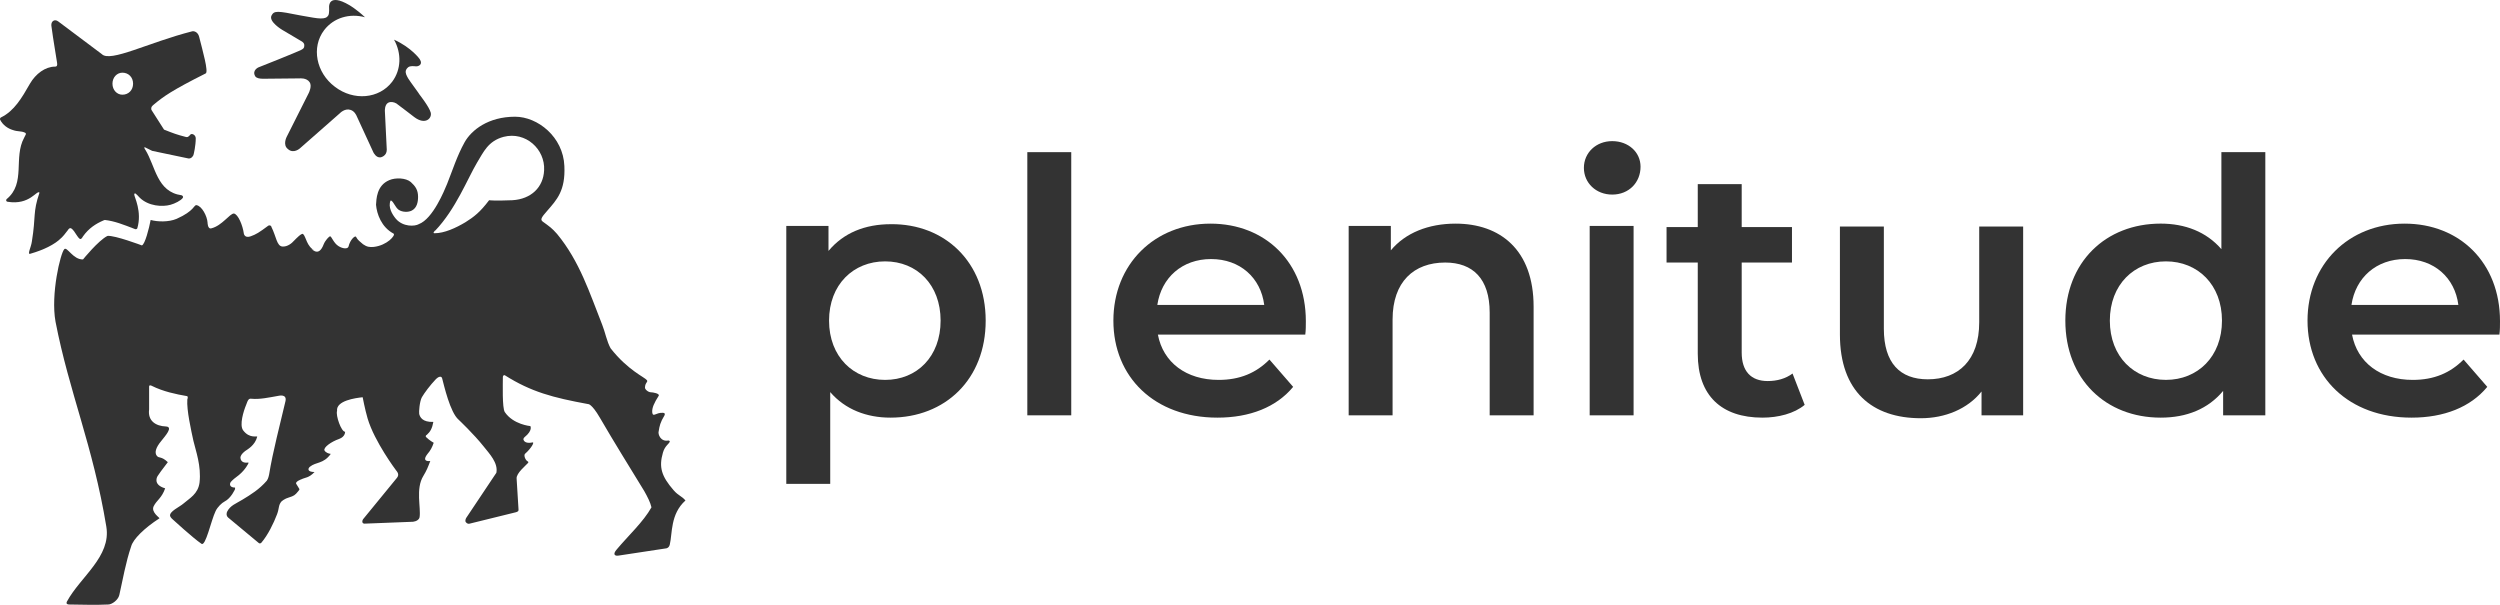 <svg width="124" height="30" viewBox="0 0 124 30" fill="none" xmlns="http://www.w3.org/2000/svg">
<path d="M9.272 19.647C8.722 19.552 8.097 19.421 7.529 19.138C7.529 19.138 7.396 19.063 7.396 19.176V20.306C7.32 20.87 7.718 21.134 8.23 21.153C8.609 21.172 8.192 21.624 8.002 21.868C7.718 22.207 7.661 22.452 7.775 22.603C7.889 22.753 7.983 22.603 8.324 22.923C8.021 23.318 7.87 23.525 7.813 23.619C7.813 23.619 7.548 24.034 8.192 24.222C8.021 24.711 7.775 24.805 7.623 25.107C7.472 25.408 7.945 25.69 7.908 25.709C7.15 26.199 6.6 26.745 6.505 27.103C6.24 27.875 6.088 28.759 5.918 29.513C5.861 29.757 5.558 29.983 5.368 29.983C4.629 30.021 4.08 29.983 3.436 29.983C3.227 29.983 3.322 29.833 3.322 29.833C3.985 28.609 5.52 27.611 5.274 26.123C4.611 22.094 3.436 19.477 2.754 15.956C2.507 14.601 3 12.548 3.189 12.36C3.322 12.21 3.625 12.887 4.118 12.868C4.118 12.868 4.876 11.927 5.331 11.701C5.691 11.664 7.036 12.172 7.036 12.172C7.187 12.134 7.396 11.325 7.472 10.91C7.813 11.005 8.362 11.023 8.76 10.854C9.651 10.458 9.613 10.157 9.746 10.176C10.011 10.214 10.276 10.722 10.295 11.042C10.295 11.042 10.295 11.381 10.485 11.325C11.015 11.193 11.394 10.59 11.602 10.59C11.811 10.628 12.038 11.174 12.095 11.588C12.095 11.588 12.133 11.833 12.436 11.72C12.701 11.626 12.853 11.532 13.308 11.193C13.365 11.155 13.459 11.193 13.459 11.249C13.706 11.739 13.725 12.21 14.009 12.228C14.255 12.247 14.483 12.059 14.577 11.946C14.672 11.852 14.918 11.607 15.013 11.626C15.108 11.664 15.184 12.247 15.601 12.454C15.79 12.548 15.942 12.417 16.055 12.115C16.131 11.927 16.321 11.72 16.377 11.72C16.453 11.739 16.548 12.059 16.794 12.21C17.003 12.341 17.249 12.36 17.287 12.228C17.363 11.889 17.628 11.645 17.666 11.758C17.742 11.908 17.855 11.983 18.007 12.115C18.197 12.247 18.329 12.266 18.538 12.247C19.201 12.172 19.637 11.664 19.523 11.588C18.916 11.268 18.689 10.609 18.651 10.157C18.67 9.894 18.67 9.197 19.314 8.933C19.618 8.802 20.129 8.82 20.375 9.028C20.603 9.235 20.736 9.423 20.736 9.762C20.736 10.025 20.679 10.308 20.432 10.44C20.262 10.534 19.959 10.534 19.769 10.402C19.599 10.27 19.542 10.044 19.409 9.95H19.371C19.239 10.27 19.447 10.628 19.637 10.854C19.997 11.268 20.584 11.23 20.773 11.117C21.474 10.854 22.043 9.442 22.176 9.122C22.441 8.463 22.668 7.728 23.047 7.051C23.388 6.448 24.222 5.789 25.548 5.789C26.666 5.789 27.936 6.787 27.993 8.237C28.05 9.461 27.614 9.912 27.14 10.458C26.837 10.797 26.799 10.892 26.913 10.986C27.273 11.249 27.367 11.306 27.633 11.607C28.751 12.963 29.243 14.525 29.869 16.107C30.02 16.483 30.096 16.935 30.285 17.274C31.138 18.366 31.972 18.705 32.086 18.856C32.161 18.95 31.991 18.969 31.991 19.232C31.991 19.308 32.142 19.458 32.294 19.458C32.37 19.458 32.73 19.515 32.673 19.628C32.446 19.985 32.332 20.23 32.351 20.456C32.389 20.72 32.521 20.456 32.881 20.475C32.976 20.475 32.995 20.532 32.957 20.607C32.749 20.946 32.711 21.134 32.673 21.379C32.616 21.529 32.768 21.925 33.147 21.849C33.185 21.849 33.222 21.868 33.222 21.906C33.185 22.019 32.976 22.113 32.881 22.452C32.673 23.168 32.806 23.619 33.412 24.316C33.658 24.598 33.81 24.598 33.999 24.824C33.242 25.502 33.355 26.462 33.222 27.008C33.185 27.178 33.052 27.197 33.052 27.197L30.702 27.554C30.513 27.592 30.361 27.517 30.589 27.253C31.157 26.575 31.915 25.879 32.313 25.163C32.256 24.919 32.123 24.655 31.953 24.354C31.195 23.111 30.475 21.962 29.755 20.72C29.338 20.004 29.168 20.042 29.168 20.042C27.424 19.722 26.344 19.439 25.037 18.611C24.942 18.592 24.942 18.705 24.942 18.705C24.942 19.044 24.904 20.23 25.037 20.437C25.454 21.059 26.306 21.134 26.306 21.134C26.306 21.134 26.439 21.341 26.022 21.68C26.022 21.68 25.946 21.736 25.965 21.812C26.022 21.981 26.25 21.981 26.42 21.944C26.515 21.925 26.363 22.226 26.041 22.509C25.965 22.584 26.06 22.829 26.174 22.885C26.212 22.904 26.212 22.923 26.193 22.96C26.079 23.092 25.605 23.469 25.624 23.732L25.719 25.276C25.719 25.276 25.719 25.333 25.7 25.352C25.662 25.389 25.586 25.408 25.586 25.408L23.294 25.973C23.237 25.992 23.161 25.973 23.104 25.898C23.047 25.822 23.123 25.69 23.123 25.69L24.544 23.563L24.62 23.45C24.715 22.96 24.279 22.509 23.995 22.151C23.502 21.529 22.744 20.814 22.744 20.814C22.327 20.456 22.024 19.119 21.929 18.762C21.891 18.63 21.74 18.686 21.626 18.799C21.323 19.119 21.058 19.477 20.925 19.703C20.811 19.91 20.773 20.437 20.792 20.532C20.83 20.682 20.944 20.946 21.494 20.927C21.437 21.247 21.342 21.416 21.171 21.567C21.171 21.567 21.077 21.605 21.134 21.68C21.304 21.849 21.512 21.962 21.512 21.962C21.437 22.188 21.342 22.358 21.209 22.509C20.868 22.942 21.342 22.866 21.342 22.866C21.228 23.168 21.152 23.356 21.001 23.601C20.603 24.241 20.887 25.182 20.811 25.653C20.792 25.766 20.66 25.86 20.489 25.879L18.083 25.973C17.931 25.973 17.95 25.803 18.045 25.709L19.693 23.695C19.826 23.525 19.693 23.393 19.637 23.318C19.637 23.318 18.575 21.906 18.234 20.758C18.102 20.306 17.988 19.703 17.988 19.703C17.628 19.741 16.662 19.872 16.718 20.381C16.643 20.607 16.927 21.416 17.116 21.416C17.116 21.416 17.135 21.661 16.813 21.774C16.434 21.906 16.036 22.188 16.093 22.339C16.15 22.452 16.321 22.509 16.396 22.509V22.527C16.036 23.017 15.676 22.904 15.373 23.149C15.259 23.243 15.241 23.412 15.601 23.412C15.316 23.713 15.146 23.676 14.956 23.77C14.956 23.77 14.634 23.883 14.691 23.996C14.862 24.297 14.899 24.241 14.786 24.372C14.634 24.561 14.577 24.598 14.331 24.674C14.123 24.73 13.971 24.862 13.971 24.862C13.8 25.05 13.857 25.201 13.744 25.502C13.573 25.954 13.289 26.538 12.967 26.914C12.967 26.914 12.91 26.99 12.834 26.933L11.318 25.672C11.186 25.559 11.261 25.389 11.261 25.389C11.413 25.069 11.716 24.975 12.019 24.787C12.455 24.523 12.853 24.278 13.232 23.845C13.308 23.751 13.346 23.544 13.346 23.544C13.535 22.377 13.895 21.04 14.161 19.891C14.236 19.534 13.838 19.628 13.838 19.628C13.308 19.722 12.891 19.816 12.474 19.778C12.341 19.76 12.303 19.816 12.209 20.08C12.076 20.4 11.868 21.078 12.057 21.341C12.379 21.774 12.758 21.605 12.758 21.661C12.645 22.094 12.285 22.282 12.152 22.377C11.981 22.509 11.944 22.603 11.925 22.678C11.925 22.753 11.944 22.998 12.322 22.942V22.979C12.322 22.979 12.19 23.28 11.849 23.563C11.697 23.676 11.527 23.808 11.451 23.902C11.375 23.996 11.375 24.184 11.659 24.184V24.259C11.659 24.259 11.47 24.711 11.129 24.881C11.015 24.937 10.788 25.144 10.693 25.352C10.466 25.822 10.2 27.121 9.992 26.971C9.575 26.688 8.571 25.766 8.571 25.766C8.457 25.672 8.438 25.596 8.438 25.596C8.381 25.37 8.912 25.144 9.101 24.975C9.404 24.711 9.821 24.504 9.897 23.939C9.992 23.111 9.708 22.358 9.594 21.868C9.48 21.341 9.253 20.343 9.291 19.816C9.348 19.647 9.272 19.647 9.272 19.647ZM21.531 11.494C21.494 11.532 21.494 11.569 21.55 11.569C22.043 11.569 22.611 11.306 23.085 11.023C23.502 10.76 23.805 10.534 24.26 9.931C24.26 9.931 24.506 9.969 25.416 9.931C26.344 9.875 26.951 9.291 26.988 8.444C27.045 7.408 26.079 6.505 24.98 6.787C24.203 6.994 23.976 7.559 23.672 8.048C23.18 8.877 22.611 10.364 21.588 11.438C21.588 11.419 21.55 11.456 21.531 11.494ZM14.596 11.927C14.691 11.833 14.956 11.55 15.032 11.607C15.184 11.739 15.203 12.228 15.62 12.435" fill="#333333"/>
<path d="M7.606 5.205C8.098 4.791 8.515 4.49 10.202 3.642C10.353 3.567 10.05 2.513 9.88 1.835C9.823 1.59 9.633 1.534 9.538 1.552C7.378 2.099 5.465 3.115 5.048 2.682L2.888 1.063C2.717 0.931 2.528 1.044 2.547 1.27C2.66 2.117 2.755 2.588 2.831 3.115C2.85 3.228 2.831 3.304 2.736 3.304C2.243 3.304 1.77 3.661 1.485 4.151C1.087 4.847 0.709 5.506 0.045 5.826C0.007 5.845 -0.012 5.902 0.007 5.939C0.14 6.203 0.386 6.373 0.633 6.448C0.898 6.542 1.031 6.485 1.239 6.58C1.277 6.598 1.296 6.636 1.277 6.674C1.258 6.73 1.22 6.768 1.201 6.824C0.652 7.822 1.296 9.084 0.33 9.875C0.292 9.912 0.292 9.988 0.367 10.006C1.485 10.195 1.826 9.404 1.959 9.554C1.618 10.552 1.789 10.703 1.58 11.983C1.542 12.266 1.334 12.642 1.504 12.586C2.944 12.172 3.21 11.588 3.304 11.494C3.418 11.381 3.456 11.098 3.778 11.626C3.854 11.739 3.949 11.889 4.006 11.851C4.043 11.851 4.1 11.757 4.119 11.72C4.403 11.324 4.745 11.098 5.142 10.929C5.161 10.929 5.18 10.91 5.199 10.91C5.692 10.967 6.109 11.136 6.696 11.362C6.734 11.381 6.791 11.362 6.81 11.324C7.056 10.496 6.658 9.762 6.658 9.649C6.677 9.536 6.734 9.592 6.924 9.799C7.359 10.232 8.06 10.27 8.458 10.157C8.667 10.101 8.97 9.95 9.065 9.818C9.103 9.762 9.065 9.705 9.008 9.686C7.776 9.517 7.719 8.255 7.208 7.427C7.17 7.389 7.151 7.314 7.17 7.295L7.549 7.483C7.549 7.483 9.273 7.841 9.349 7.86C9.52 7.879 9.595 7.69 9.595 7.69C9.614 7.634 9.709 7.22 9.709 6.862C9.709 6.693 9.52 6.598 9.444 6.674C9.406 6.711 9.387 6.749 9.349 6.768C9.311 6.806 9.254 6.806 9.197 6.787C8.762 6.674 8.61 6.617 8.136 6.429L7.511 5.45C7.473 5.299 7.568 5.243 7.606 5.205ZM6.071 4.697C5.806 4.697 5.578 4.471 5.578 4.151C5.578 3.831 5.806 3.605 6.071 3.605C6.374 3.605 6.601 3.831 6.601 4.151C6.601 4.471 6.374 4.697 6.071 4.697Z" fill="#333333"/>
<path d="M14.883 7.352L16.854 5.62C16.854 5.62 17.1 5.356 17.384 5.45C17.574 5.507 17.669 5.695 17.706 5.789C17.744 5.883 18.521 7.559 18.521 7.559C18.521 7.559 18.654 7.841 18.881 7.804C18.881 7.804 19.184 7.747 19.184 7.427L19.09 5.507C19.09 5.507 19.071 5.187 19.26 5.093C19.374 5.036 19.526 5.055 19.658 5.13C19.791 5.224 20.549 5.808 20.549 5.808C21.098 6.222 21.439 5.864 21.363 5.582C21.288 5.3 20.814 4.697 20.814 4.697C20.814 4.678 20.321 4.019 20.245 3.888C20.17 3.756 20.094 3.624 20.132 3.492C20.189 3.342 20.302 3.304 20.302 3.304C20.302 3.304 20.397 3.266 20.568 3.285C20.738 3.323 21.003 3.21 20.814 2.927C20.814 2.927 20.416 2.362 19.544 1.967C19.923 2.645 19.904 3.454 19.45 4.057C18.805 4.904 17.536 5.017 16.608 4.302C15.679 3.605 15.433 2.344 16.077 1.496C16.551 0.875 17.346 0.649 18.104 0.856C17.688 0.461 17.328 0.254 17.328 0.254C16.266 -0.368 16.323 0.348 16.323 0.348C16.323 0.348 16.342 0.668 16.285 0.762C16.229 0.837 16.172 0.988 15.527 0.875C14.959 0.781 14.902 0.762 14.883 0.762C13.746 0.536 13.595 0.517 13.462 0.781C13.329 1.082 13.993 1.478 13.993 1.478L14.978 2.061C14.978 2.061 15.111 2.137 15.092 2.268C15.092 2.381 15.054 2.419 14.902 2.494C14.751 2.57 12.837 3.342 12.818 3.342C12.818 3.342 12.477 3.492 12.666 3.793C12.723 3.869 12.856 3.906 13.045 3.906C13.273 3.906 14.864 3.888 14.864 3.888C14.864 3.888 15.205 3.85 15.357 4.076C15.489 4.264 15.319 4.603 15.319 4.603L14.22 6.787C14.22 6.787 14.011 7.182 14.277 7.39C14.561 7.653 14.883 7.352 14.883 7.352Z" fill="#333333"/>
<path d="M48.89 15.903C48.89 18.814 46.884 20.715 44.16 20.715C42.985 20.715 41.924 20.312 41.179 19.448V24H39V11.207H41.093V12.446C41.838 11.553 42.899 11.12 44.189 11.12C46.855 11.092 48.89 12.993 48.89 15.903ZM46.654 15.903C46.654 14.117 45.479 12.964 43.902 12.964C42.325 12.964 41.121 14.117 41.121 15.903C41.121 17.69 42.325 18.843 43.902 18.843C45.479 18.843 46.654 17.69 46.654 15.903Z" fill="#333333"/>
<path d="M50.955 7.547H53.134V20.6H50.955V7.547Z" fill="#333333"/>
<path d="M64.742 16.595H57.431C57.69 17.978 58.836 18.843 60.442 18.843C61.502 18.843 62.305 18.497 62.964 17.834L64.14 19.188C63.308 20.197 61.99 20.715 60.384 20.715C57.26 20.715 55.224 18.699 55.224 15.904C55.224 13.109 57.26 11.092 60.04 11.092C62.764 11.092 64.77 13.022 64.77 15.932C64.77 16.134 64.77 16.393 64.742 16.595ZM57.403 15.126H62.706C62.534 13.771 61.502 12.849 60.069 12.849C58.636 12.849 57.603 13.771 57.403 15.126Z" fill="#333333"/>
<path d="M76.067 15.212V20.6H73.888V15.5C73.888 13.829 73.057 13.022 71.681 13.022C70.133 13.022 69.072 13.973 69.072 15.846V20.6H66.894V11.207H68.986V12.417C69.703 11.553 70.85 11.092 72.197 11.092C74.404 11.092 76.067 12.388 76.067 15.212Z" fill="#333333"/>
<path d="M78.561 8.325C78.561 7.576 79.163 7 79.966 7C80.769 7 81.371 7.547 81.371 8.268C81.371 9.046 80.797 9.651 79.966 9.651C79.163 9.651 78.561 9.075 78.561 8.325ZM78.848 11.207H81.026V20.6H78.848V11.207Z" fill="#333333"/>
<path d="M89.512 20.081C88.996 20.514 88.194 20.715 87.419 20.715C85.384 20.715 84.209 19.62 84.209 17.546V13.022H82.661V11.264H84.209V9.132H86.388V11.264H88.882V13.022H86.388V17.488C86.388 18.41 86.846 18.9 87.677 18.9C88.136 18.9 88.566 18.785 88.91 18.526L89.512 20.081Z" fill="#333333"/>
<path d="M100.348 11.207V20.6H98.284V19.419C97.596 20.283 96.478 20.744 95.274 20.744C92.866 20.744 91.26 19.419 91.26 16.595V11.236H93.439V16.307C93.439 18.007 94.242 18.814 95.618 18.814C97.137 18.814 98.169 17.863 98.169 15.99V11.236H100.348V11.207Z" fill="#333333"/>
<path d="M123.971 16.595H116.661C116.919 17.978 118.065 18.843 119.671 18.843C120.731 18.843 121.534 18.497 122.193 17.834L123.369 19.188C122.537 20.197 121.219 20.715 119.613 20.715C116.489 20.715 114.453 18.699 114.453 15.904C114.453 13.109 116.489 11.092 119.269 11.092C121.993 11.092 124 13.022 124 15.932C124 16.134 124 16.393 123.971 16.595ZM116.632 15.126H121.935C121.763 13.771 120.731 12.849 119.298 12.849C117.865 12.849 116.833 13.771 116.632 15.126Z" fill="#333333"/>
<path d="M112.36 7.547V20.6H110.267V19.39C109.522 20.283 108.461 20.715 107.171 20.715C104.448 20.715 102.441 18.814 102.441 15.903C102.441 12.993 104.448 11.091 107.171 11.091C108.375 11.091 109.436 11.495 110.181 12.359V7.547H112.36ZM110.21 15.903C110.21 14.117 109.006 12.964 107.429 12.964C105.852 12.964 104.648 14.117 104.648 15.903C104.648 17.69 105.852 18.842 107.429 18.842C109.006 18.842 110.21 17.69 110.21 15.903Z" fill="#333333"/>
</svg>
